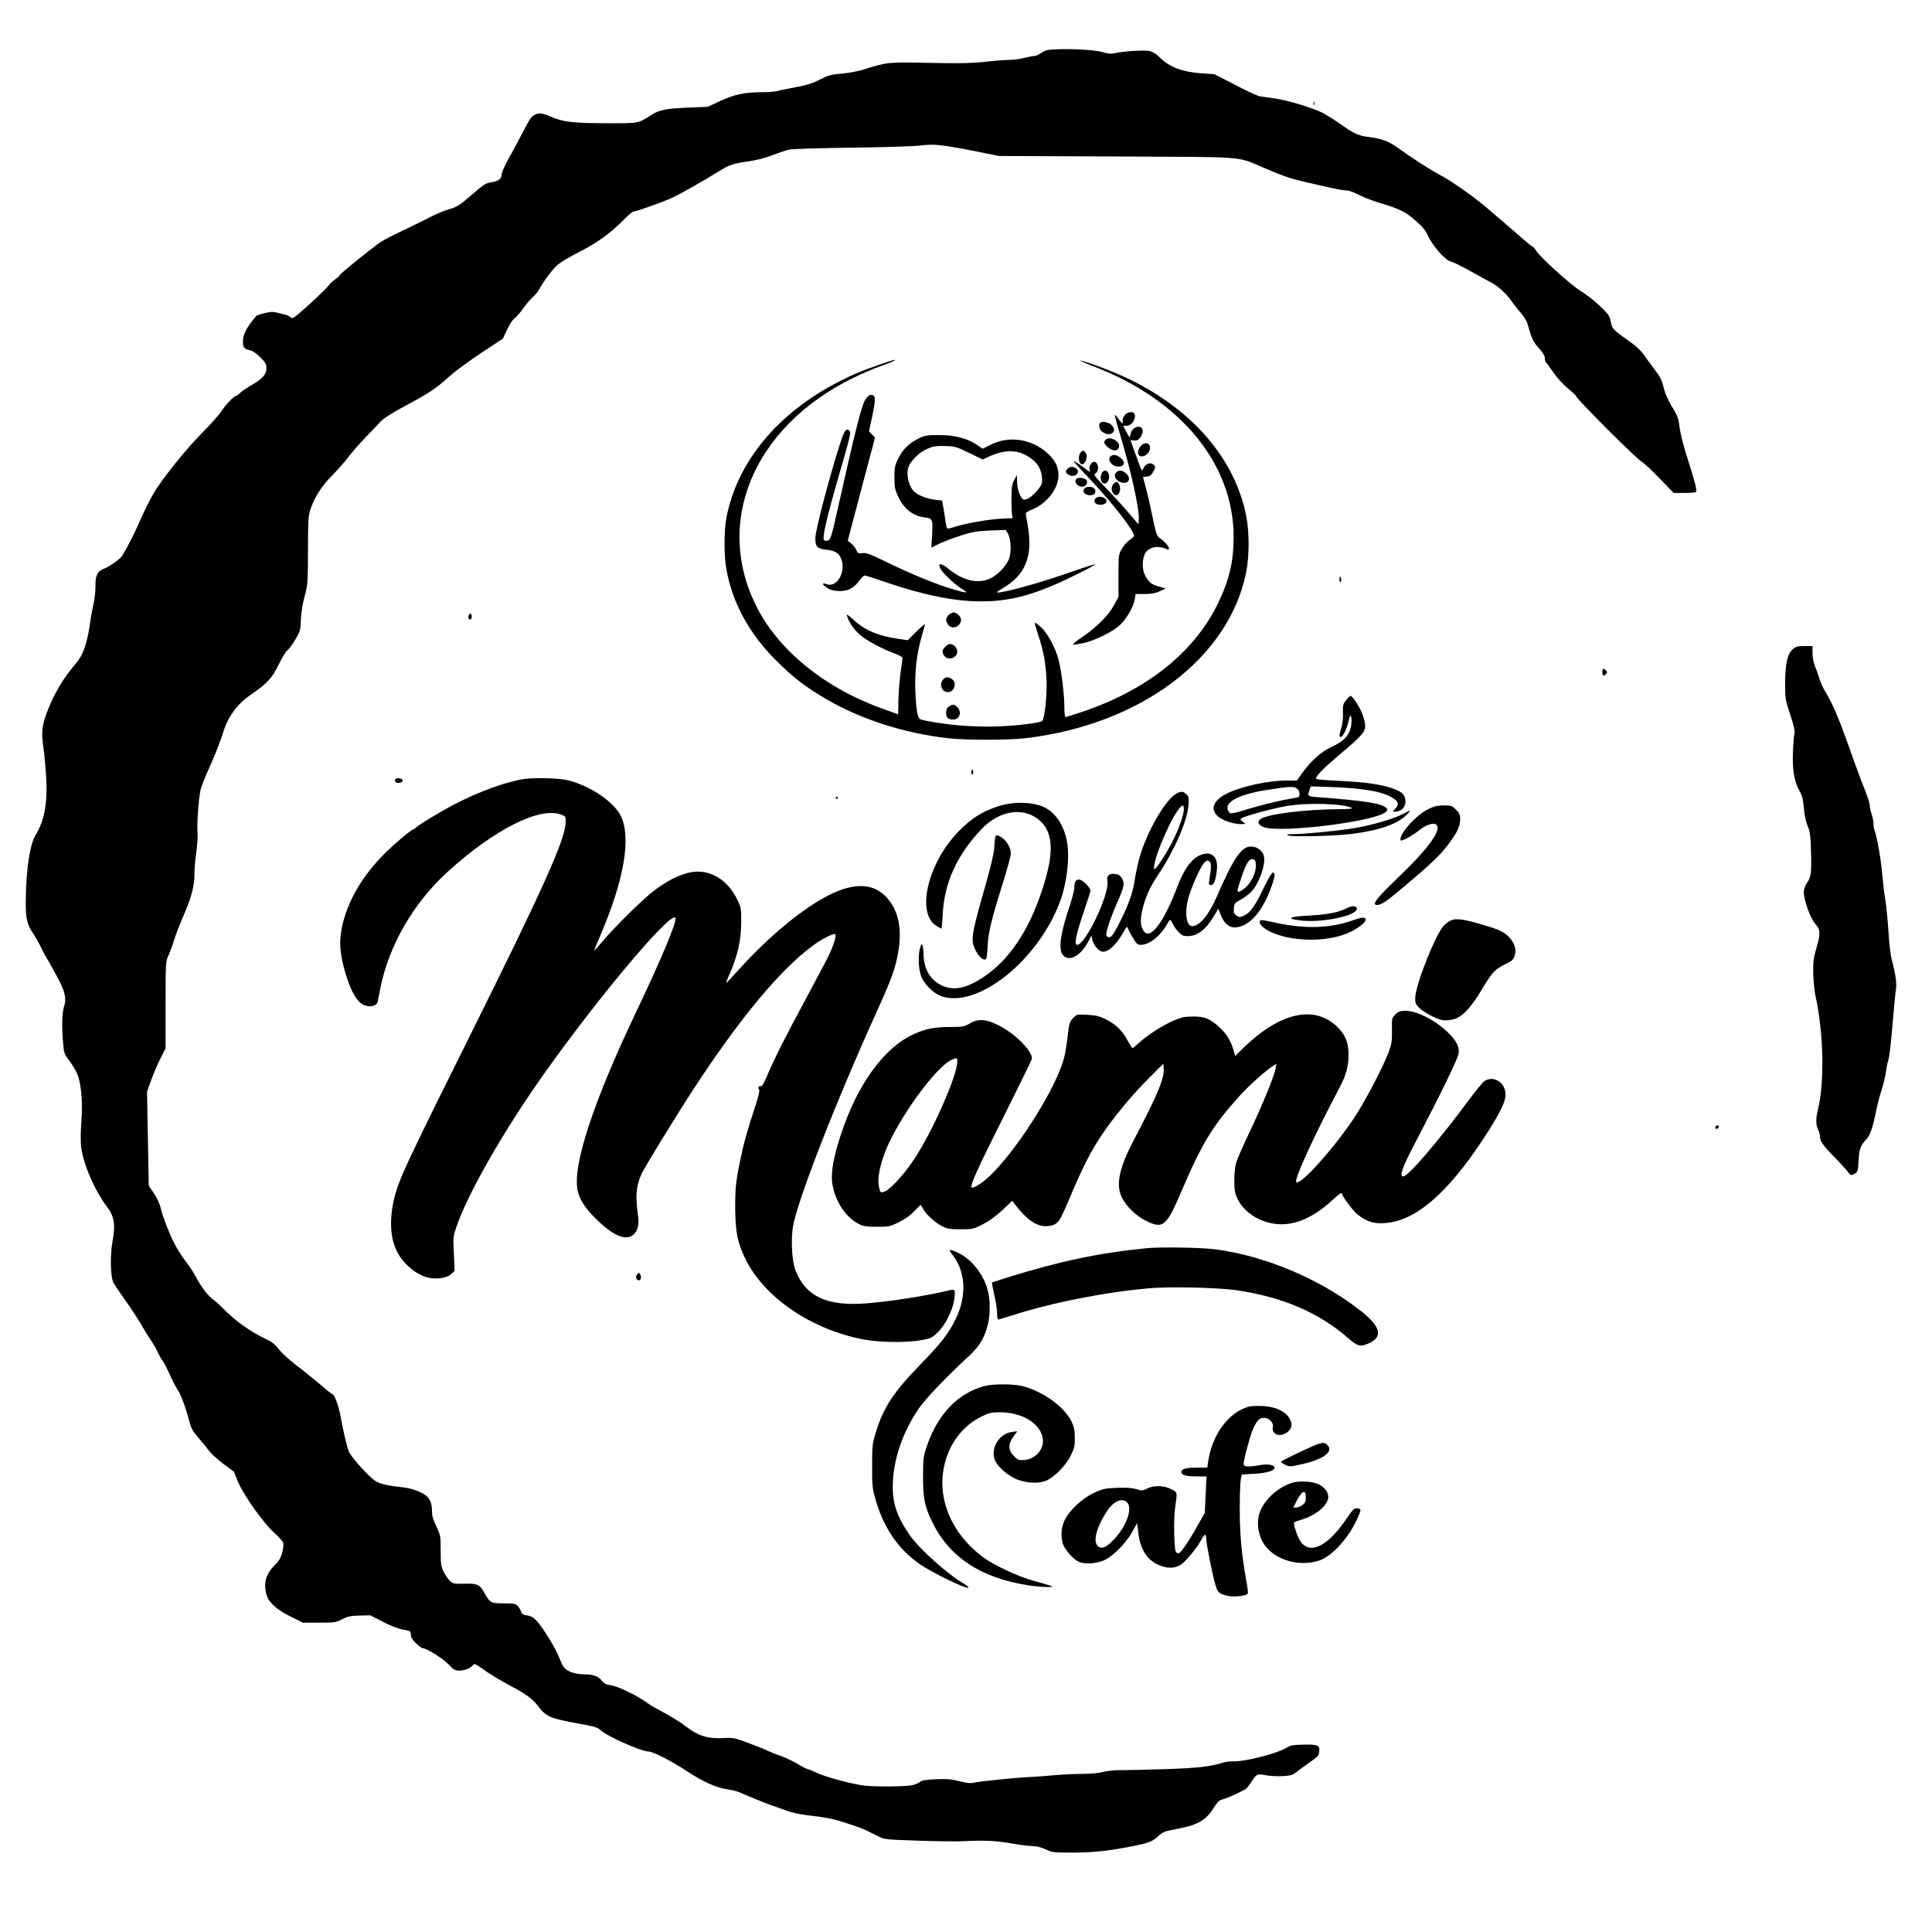 <?xml version="1.0" standalone="no"?>
<!DOCTYPE svg PUBLIC "-//W3C//DTD SVG 20010904//EN"
 "http://www.w3.org/TR/2001/REC-SVG-20010904/DTD/svg10.dtd">
<svg version="1.0" xmlns="http://www.w3.org/2000/svg"
 width="1552pt" height="1552pt" viewBox="0 0 1552 1552"
 preserveAspectRatio="xMidYMid meet">
<g transform="translate(0,1552) scale(0.1,-0.1)"
fill="#000000" stroke="none">
<path d="M8445 15122 c-34 -2 -60 -11 -82 -28 -17 -13 -42 -24 -55 -24 -13 0
-48 -7 -78 -15 -30 -8 -82 -15 -115 -16 -33 0 -127 -7 -210 -16 -118 -12 -214
-13 -445 -8 -320 7 -335 6 -515 -51 -45 -15 -124 -30 -180 -35 -88 -7 -110
-13 -180 -49 -60 -30 -107 -45 -190 -60 -60 -11 -126 -24 -145 -30 -19 -5 -66
-10 -105 -10 -161 -1 -240 -16 -354 -69 l-106 -49 -148 -6 c-187 -8 -240 -18
-302 -58 -112 -71 -96 -68 -357 -68 -268 0 -354 10 -449 51 -72 32 -99 35
-132 17 -31 -16 -39 -29 -102 -149 -30 -59 -79 -151 -110 -204 -30 -54 -55
-110 -55 -125 0 -36 -25 -56 -83 -64 -38 -6 -60 -18 -108 -59 -157 -135 -159
-136 -232 -158 -40 -11 -110 -41 -157 -66 -47 -24 -143 -72 -215 -105 -71 -34
-150 -74 -175 -91 -69 -46 -330 -257 -330 -266 0 -4 -16 -19 -36 -34 -20 -14
-44 -36 -53 -49 -18 -26 -159 -159 -240 -227 -47 -39 -54 -42 -69 -28 -9 8
-28 17 -42 20 -14 3 -44 10 -66 16 -32 8 -55 7 -100 -5 -33 -8 -62 -18 -65
-22 -82 -94 -113 -159 -107 -221 3 -36 15 -46 61 -56 16 -3 51 -28 78 -55 42
-42 49 -55 49 -88 0 -51 -30 -84 -125 -139 -39 -23 -79 -50 -89 -62 -11 -12
-24 -21 -30 -21 -16 0 -87 -75 -126 -135 -19 -27 -84 -100 -146 -162 -124
-124 -314 -360 -387 -481 -26 -43 -70 -130 -98 -193 -51 -118 -116 -247 -155
-310 -20 -32 -100 -89 -159 -112 -42 -16 -60 -57 -58 -132 1 -40 -6 -104 -16
-150 -11 -44 -24 -120 -31 -170 -19 -140 -53 -236 -105 -298 -107 -125 -176
-241 -234 -389 -45 -116 -51 -177 -31 -302 5 -33 14 -124 19 -201 17 -218 -9
-372 -81 -489 -48 -79 -77 -268 -81 -523 -2 -152 9 -200 64 -279 15 -23 39
-65 54 -95 14 -30 33 -67 43 -84 11 -16 47 -81 81 -142 72 -131 88 -192 66
-256 -16 -50 -20 -156 -9 -286 7 -89 9 -96 50 -151 24 -31 53 -79 64 -106 32
-74 46 -229 34 -381 -6 -72 -7 -160 -3 -201 15 -137 110 -358 210 -488 56 -73
68 -144 44 -269 -22 -116 -18 -294 7 -341 9 -16 52 -79 95 -140 43 -60 100
-147 127 -194 27 -47 62 -103 77 -125 16 -22 41 -65 55 -95 14 -30 33 -63 41
-72 8 -9 34 -59 57 -110 23 -51 53 -110 68 -131 24 -36 61 -138 93 -260 12
-42 28 -71 63 -110 26 -29 64 -75 85 -104 21 -28 75 -78 122 -113 47 -34 85
-63 85 -64 0 0 13 -33 29 -73 44 -108 207 -339 292 -414 38 -34 72 -72 75 -84
3 -12 -1 -47 -9 -77 -11 -42 -25 -66 -63 -104 -70 -70 -89 -145 -62 -238 19
-61 81 -117 193 -172 l98 -49 131 0 c124 0 135 2 184 27 44 23 67 28 140 30
l87 2 101 -52 c63 -33 125 -57 163 -63 58 -11 61 -12 61 -40 0 -21 12 -40 41
-69 23 -22 47 -40 54 -40 31 0 164 -83 208 -130 42 -44 52 -50 88 -50 42 0 87
18 108 44 12 14 20 10 75 -28 68 -49 131 -87 244 -148 101 -53 163 -99 198
-145 72 -95 95 -105 334 -149 128 -23 149 -29 180 -57 56 -49 323 -167 380
-167 35 0 182 -75 308 -158 132 -87 245 -137 333 -147 30 -4 72 -15 94 -25 73
-32 209 -87 260 -105 28 -9 81 -28 119 -42 37 -13 107 -29 155 -34 146 -17
203 -27 291 -55 140 -44 163 -53 280 -113 55 -28 57 -28 320 -37 146 -5 306
-7 355 -5 180 9 272 5 397 -17 70 -12 149 -22 175 -22 31 0 68 -10 103 -26 52
-25 63 -26 222 -26 166 0 307 16 508 58 104 22 129 33 175 75 35 32 52 39 130
53 188 35 250 69 318 178 27 43 43 58 67 63 36 8 167 68 191 87 9 7 27 31 41
53 41 65 48 68 117 54 34 -6 95 -9 136 -7 63 4 80 9 111 34 20 16 69 52 108
79 64 45 71 54 74 88 4 48 -14 55 -134 52 -75 -2 -99 -6 -127 -24 -75 -46
-329 -112 -423 -110 -28 1 -66 -3 -85 -9 -107 -34 -205 -45 -479 -54 -157 -5
-317 -8 -357 -8 -39 1 -98 -6 -131 -14 -37 -10 -103 -16 -173 -16 -63 0 -163
-5 -224 -11 -60 -5 -146 -12 -190 -14 -108 -4 -400 -34 -450 -45 -31 -7 -59
-4 -120 12 -65 16 -100 19 -188 15 -77 -3 -113 -9 -125 -20 -9 -8 -36 -20 -60
-27 -46 -12 -287 -15 -387 -4 -93 10 -313 69 -385 103 -36 17 -70 31 -76 31
-5 0 -41 18 -78 41 -37 22 -98 51 -135 64 -37 12 -81 30 -99 39 -17 9 -86 37
-154 62 -118 44 -126 46 -208 42 -125 -7 -200 17 -304 96 -44 34 -124 83 -176
110 -52 27 -111 61 -130 76 -70 53 -234 134 -288 141 -40 6 -58 14 -73 33 -32
41 -71 56 -146 56 -78 0 -142 25 -168 63 -9 14 -24 48 -35 76 -24 66 -133 243
-179 291 -26 27 -48 39 -77 43 -32 5 -43 12 -48 30 -3 12 -15 32 -26 45 -19
20 -30 22 -114 22 -105 0 -109 3 -157 88 -35 64 -56 73 -161 70 -81 -2 -89 0
-113 22 -15 14 -37 47 -51 73 -21 44 -24 61 -24 171 0 118 -1 123 -35 195 -26
54 -35 86 -35 124 0 75 -24 117 -85 146 -54 26 -107 40 -170 46 -82 7 -153 23
-191 43 -47 24 -200 191 -221 240 -16 38 -45 162 -68 288 -14 79 -49 174 -64
174 -4 0 -50 36 -102 81 -52 44 -138 114 -192 154 -53 41 -115 97 -137 126
-31 41 -54 59 -107 84 -119 56 -241 142 -338 241 -27 28 -67 64 -88 79 -40 30
-97 107 -137 184 -12 25 -44 73 -71 108 -26 34 -65 93 -85 129 -44 78 -110
246 -125 316 -6 26 -29 76 -52 111 l-42 62 -7 378 -7 377 34 95 c19 52 52 130
75 174 l40 81 0 347 c0 343 1 349 23 398 13 28 34 84 46 125 13 41 45 125 71
185 64 144 93 251 92 340 -1 39 6 119 15 180 8 60 13 131 10 156 -7 58 8 276
24 344 6 28 42 118 80 200 37 83 82 197 99 254 41 134 112 232 223 309 134 92
173 135 224 241 25 52 57 104 69 114 13 10 43 50 66 89 40 67 42 76 45 162 3
58 14 126 30 186 25 91 26 105 27 370 1 262 2 278 24 340 35 96 87 176 166
256 39 39 97 105 129 146 32 42 98 118 148 169 50 52 105 110 123 129 19 21
98 70 201 125 182 97 238 134 355 240 41 37 153 118 247 181 l173 114 35 75
c20 41 45 79 55 85 11 6 44 43 74 84 29 40 65 82 80 93 14 11 36 39 48 61 43
75 107 160 150 197 24 20 100 65 169 100 142 72 251 150 354 254 38 39 75 71
82 71 22 0 238 77 314 112 70 33 233 125 379 215 81 50 109 59 240 78 66 10
137 29 190 50 47 19 108 39 135 44 28 5 253 12 500 15 252 3 493 10 547 17
113 14 171 8 453 -48 l180 -36 945 -4 c1053 -5 960 2 1159 -81 234 -99 219
-94 567 -172 50 -11 105 -20 121 -20 17 0 59 -15 94 -33 35 -19 105 -46 154
-61 178 -54 219 -73 302 -145 62 -54 84 -81 106 -129 37 -80 140 -195 181
-203 17 -3 87 -37 156 -76 69 -39 145 -80 168 -92 55 -28 125 -92 165 -151 17
-25 50 -67 74 -93 24 -28 48 -67 54 -90 32 -116 44 -142 90 -193 35 -39 49
-63 49 -83 0 -16 4 -31 8 -33 5 -1 31 -37 59 -78 30 -44 78 -97 117 -129 36
-30 66 -58 66 -62 0 -20 485 -505 528 -528 15 -8 79 -67 142 -133 l115 -118
87 0 c48 0 89 4 93 9 8 14 -11 86 -70 271 -32 98 -57 199 -63 248 -9 74 -16
92 -61 166 -30 49 -56 107 -64 142 -17 72 -26 91 -86 170 -25 33 -60 81 -78
107 -18 26 -61 67 -95 91 -156 111 -155 111 -168 170 -10 49 -18 61 -89 129
-43 41 -109 93 -147 115 -76 44 -332 275 -365 329 -11 18 -24 33 -29 33 -4 0
-37 26 -73 58 -62 54 -158 137 -295 254 -109 93 -284 215 -377 264 -82 44
-218 131 -350 226 -64 45 -121 65 -216 77 -86 10 -125 28 -235 107 -44 31
-109 71 -145 90 -80 40 -274 98 -384 114 -44 6 -95 13 -113 16 -19 3 -109 44
-200 92 l-167 86 -105 7 c-146 10 -255 50 -326 121 -40 39 -62 52 -97 59 -46
8 -210 -3 -277 -19 -25 -6 -53 -3 -100 11 -63 18 -262 28 -405 19z"/>
<path d="M10552 14690 c0 -14 2 -19 5 -12 2 6 2 18 0 25 -3 6 -5 1 -5 -13z"/>
<path d="M7065 12591 c-159 -56 -206 -76 -328 -138 -491 -251 -817 -646 -902
-1094 -19 -103 -20 -301 0 -410 46 -266 181 -515 395 -730 136 -137 240 -218
409 -316 278 -162 623 -273 981 -314 136 -15 475 -15 610 0 926 106 1639 639
1780 1330 27 135 27 327 0 462 -91 447 -417 832 -916 1082 -113 57 -353 150
-414 161 -19 4 29 -18 107 -48 701 -269 1123 -784 1123 -1371 0 -194 -35 -345
-125 -530 -190 -394 -569 -697 -1093 -874 -67 -22 -127 -41 -132 -41 -6 0 -10
36 -10 84 0 97 -23 283 -45 371 -24 96 -88 216 -140 264 -26 24 -49 41 -52 38
-2 -3 9 -45 26 -94 43 -126 62 -231 68 -368 5 -123 -15 -307 -35 -327 -6 -6
-55 -16 -109 -23 -277 -36 -560 -27 -829 26 -50 10 -52 12 -63 52 -7 23 -15
105 -18 182 -6 159 11 306 52 446 13 46 25 88 25 94 0 5 -31 -21 -69 -59 l-69
-69 -81 12 c-160 24 -263 68 -356 153 -48 44 -57 48 -50 28 14 -49 56 -109
102 -149 53 -46 185 -117 281 -151 34 -13 62 -28 62 -35 0 -6 -7 -61 -16 -121
-8 -60 -16 -159 -17 -220 l-2 -112 -115 41 c-455 159 -830 457 -1013 805 -360
686 -40 1461 768 1857 72 35 170 77 219 94 86 30 131 51 111 50 -5 0 -59 -17
-120 -38z"/>
<path d="M6953 12312 c-30 -40 -81 -244 -226 -891 -45 -201 -55 -235 -73 -242
-11 -4 -27 -4 -33 1 -20 12 18 176 125 545 80 273 91 322 79 334 -27 27 -44 3
-84 -126 -89 -282 -191 -676 -191 -734 0 -73 13 -86 91 -95 70 -8 103 -30 119
-80 35 -105 -40 -227 -120 -197 -39 15 -38 0 2 -28 23 -17 49 -24 93 -27 73
-4 124 22 170 86 22 30 36 41 50 38 11 -3 86 -27 167 -55 295 -101 546 -152
758 -152 237 -1 439 55 739 202 101 49 181 92 178 95 -3 3 -82 -22 -176 -55
-249 -88 -545 -171 -609 -171 -9 0 8 14 38 32 189 107 250 260 205 513 -8 44
-15 85 -15 91 0 6 25 21 55 33 118 49 208 168 208 274 0 66 -27 119 -86 174
-126 117 -309 145 -455 72 l-68 -34 -45 31 c-80 53 -178 79 -304 79 -101 0
-115 -2 -169 -29 -75 -37 -125 -87 -162 -162 -25 -52 -29 -70 -29 -149 0 -78
4 -98 28 -150 48 -104 120 -160 218 -172 61 -7 64 -17 56 -149 l-6 -94 57 29
c31 16 109 45 172 66 101 33 130 38 241 43 l127 5 17 -26 c23 -36 31 -135 15
-193 -18 -63 -94 -145 -162 -174 -98 -42 -217 -12 -331 82 -56 47 -87 47 -63
1 18 -37 111 -124 172 -163 58 -36 44 -38 -66 -5 -130 37 -327 118 -520 211
-147 72 -181 85 -212 81 -33 -4 -38 -2 -49 24 -6 16 -25 40 -40 52 l-29 23
109 414 110 415 -24 25 -24 25 25 118 c29 138 29 171 -3 175 -16 2 -30 -7 -50
-36z m832 -430 l109 -53 57 26 c139 62 249 52 348 -31 52 -44 75 -100 72 -177
-1 -34 -79 -121 -122 -136 -26 -9 -31 -7 -44 13 -22 33 -35 83 -35 136 l-1 45
-21 -40 c-19 -34 -22 -57 -23 -145 0 -58 2 -118 5 -134 l5 -28 -95 -5 c-97 -4
-304 -41 -380 -68 -23 -8 -46 -13 -50 -10 -4 2 -10 26 -14 52 -3 27 -11 76
-17 110 l-11 62 -56 6 c-62 8 -135 35 -165 63 -49 44 -71 143 -47 206 14 38
79 105 124 128 65 33 86 37 171 35 74 -2 89 -6 190 -55z"/>
<path d="M9040 12190 c-19 -19 -25 -38 -20 -70 1 -8 -12 5 -30 28 -17 24 -33
42 -35 40 -2 -2 16 -71 41 -153 92 -306 160 -614 152 -694 l-3 -33 -75 88
c-41 49 -123 139 -182 199 -99 103 -105 112 -87 123 32 20 23 92 -12 92 -22 0
-43 -35 -36 -61 7 -25 5 -25 -49 16 -25 20 -56 40 -68 46 -24 13 -18 6 139
-161 175 -187 335 -395 335 -434 0 -6 -16 -21 -35 -33 -18 -12 -46 -44 -62
-70 -28 -48 -28 -50 -28 -218 l0 -170 -35 -65 c-44 -82 -139 -178 -253 -255
-49 -33 -83 -61 -77 -63 6 -2 45 4 86 13 98 22 241 94 296 149 52 51 105 146
114 203 l6 41 73 0 c54 0 85 6 121 22 l49 23 -35 9 c-75 21 -93 33 -121 77
-33 52 -39 127 -14 187 24 58 108 78 178 42 13 -6 17 -5 17 7 0 17 -38 59 -77
85 -19 12 -28 40 -53 160 -16 80 -40 186 -54 237 l-24 92 32 3 c24 2 35 11 51
40 18 35 19 39 3 54 -24 24 -66 11 -82 -27 -13 -30 -13 -29 -57 93 -24 67 -45
125 -47 129 -1 3 10 4 26 1 23 -3 34 2 51 23 42 55 15 108 -41 79 -16 -8 -30
-26 -34 -42 -3 -15 -6 -30 -7 -34 -1 -4 -14 15 -28 42 l-27 50 28 0 c41 0 79
55 64 94 -9 22 -50 20 -74 -4z"/>
<path d="M8837 12123 c-13 -12 -7 -50 11 -66 62 -56 140 -6 79 51 -22 21 -76
30 -90 15z"/>
<path d="M8882 11988 c-19 -19 -14 -34 19 -62 44 -37 89 -30 89 14 0 42 -79
77 -108 48z"/>
<path d="M9160 11933 c-12 -15 -20 -38 -18 -52 4 -37 53 -36 81 1 45 60 -16
110 -63 51z"/>
<path d="M8680 11884 c-17 -19 -17 -71 -1 -87 30 -30 69 54 40 89 -15 18 -23
18 -39 -2z"/>
<path d="M8928 11859 c-44 -25 5 -93 63 -87 42 4 50 34 17 65 -30 27 -59 35
-80 22z"/>
<path d="M8575 11754 c-20 -20 -15 -36 15 -51 46 -23 95 24 54 54 -24 18 -49
16 -69 -3z"/>
<path d="M8849 11716 c-14 -29 -5 -72 16 -79 21 -9 45 20 45 52 0 51 -42 69
-61 27z"/>
<path d="M8967 11725 c-33 -32 15 -89 70 -83 40 4 44 48 7 77 -31 25 -57 27
-77 6z"/>
<path d="M8647 11673 c-23 -22 8 -63 47 -63 27 0 47 29 36 51 -11 19 -68 28
-83 12z"/>
<path d="M8946 11634 c-20 -19 -21 -54 -2 -79 29 -40 71 20 47 71 -12 28 -24
30 -45 8z"/>
<path d="M8711 11596 c-26 -31 21 -66 68 -51 23 7 28 34 9 53 -16 16 -63 15
-77 -2z"/>
<path d="M8799 11514 c-20 -24 1 -49 41 -49 43 0 64 29 36 51 -26 19 -60 18
-77 -2z"/>
<path d="M10760 10864 c0 -14 4 -23 9 -20 5 3 7 15 4 26 -7 28 -13 25 -13 -6z"/>
<path d="M7620 10580 c-24 -24 -25 -48 -4 -78 31 -44 104 -16 104 40 0 24 -35
58 -60 58 -11 0 -29 -9 -40 -20z"/>
<path d="M3764 10575 c-7 -17 4 -37 17 -30 12 8 12 45 -1 45 -6 0 -13 -7 -16
-15z"/>
<path d="M7595 10326 c-29 -29 -31 -43 -9 -74 29 -42 104 -18 104 34 0 26 -20
50 -47 59 -17 4 -29 -1 -48 -19z"/>
<path d="M14400 10303 c-42 -38 -59 -116 -60 -274 0 -121 2 -131 41 -249 30
-92 39 -131 34 -154 -4 -17 -10 -83 -12 -146 -6 -140 10 -236 50 -309 24 -43
32 -71 38 -145 5 -59 16 -109 30 -141 19 -43 23 -72 27 -203 5 -175 1 -206
-33 -256 -16 -23 -25 -51 -25 -74 0 -60 54 -210 88 -248 46 -49 48 -84 15
-195 -24 -81 -28 -110 -27 -204 1 -60 9 -144 18 -185 65 -291 74 -696 20 -911
-18 -73 -18 -127 1 -163 8 -15 15 -39 15 -51 0 -43 18 -69 112 -166 51 -52
103 -109 114 -125 21 -28 23 -28 50 -14 28 15 29 19 34 105 6 95 15 122 60
170 33 36 52 88 79 221 11 55 31 134 46 177 14 43 30 110 35 149 6 39 12 74
15 77 10 17 26 148 40 326 9 105 19 215 24 246 10 57 0 126 -33 254 -9 32 -21
134 -26 225 -6 91 -17 203 -25 250 -8 47 -19 141 -25 209 -10 117 -41 297 -61
349 -5 13 -9 38 -9 56 0 19 -7 53 -15 76 -8 23 -15 55 -15 71 0 15 -20 77 -44
136 -24 59 -79 207 -121 328 -82 231 -132 349 -189 443 -19 31 -42 82 -51 112
-9 30 -25 76 -36 102 -11 27 -19 71 -19 102 l0 56 -65 0 c-57 0 -69 -3 -95
-27z"/>
<path d="M12874 10137 c-3 -9 -3 -25 0 -34 6 -15 8 -15 24 0 15 16 15 18 0 34
-16 15 -18 15 -24 0z"/>
<path d="M7577 10062 c-35 -38 -12 -102 37 -102 52 0 76 75 34 104 -29 21 -51
20 -71 -2z"/>
<path d="M10813 9895 c-25 -31 -27 -41 -25 -102 2 -41 -3 -88 -12 -118 -18
-58 -20 -75 -6 -75 17 0 44 52 61 119 15 60 18 63 24 37 4 -15 2 -52 -4 -80
-15 -67 -61 -114 -155 -156 -79 -36 -165 -112 -233 -207 l-45 -63 -76 0 c-152
0 -359 -44 -479 -101 -115 -55 -146 -128 -79 -187 38 -33 123 -62 183 -62 l38
1 -23 19 c-22 19 -22 19 -3 30 37 19 255 78 356 95 167 29 464 20 525 -16 9
-5 -25 -9 -90 -9 -284 -1 -597 -40 -646 -81 -26 -21 -16 -46 26 -63 131 -52
914 46 985 124 14 15 13 18 -3 33 -38 34 -181 56 -544 83 -83 6 -87 9 -68 60
l11 27 177 -6 c266 -10 423 -41 496 -98 32 -25 33 -45 4 -76 l-21 -23 25 0
c41 0 78 36 78 76 0 52 -16 73 -73 99 -92 40 -239 63 -474 73 -89 4 -165 11
-169 15 -14 14 53 82 202 208 177 149 198 176 189 237 -4 24 -15 64 -26 88
-22 54 -76 134 -89 134 -5 0 -22 -16 -37 -35z m-391 -712 c21 -18 24 -62 6
-67 -7 -2 -63 -13 -124 -24 -61 -12 -180 -42 -264 -67 -145 -44 -155 -45 -167
-29 -53 72 61 140 302 178 189 30 223 31 247 9z"/>
<path d="M7622 9844 c-15 -10 -22 -25 -22 -48 0 -41 15 -56 57 -56 52 0 72 61
33 100 -24 24 -38 25 -68 4z"/>
<path d="M7805 9327 c-4 -10 -5 -21 -1 -24 10 -10 18 4 13 24 -4 17 -4 17 -12
0z"/>
<path d="M3175 9260 c-4 -7 -3 -16 3 -22 14 -14 57 -6 57 12 0 18 -50 26 -60
10z"/>
<path d="M4215 9263 c-146 -21 -369 -102 -572 -208 -114 -60 -292 -168 -303
-185 -3 -4 -10 -9 -17 -11 -29 -10 -181 -140 -260 -223 -194 -203 -311 -438
-329 -656 -7 -90 17 -218 66 -353 40 -108 82 -168 133 -184 46 -16 95 -1 101
30 2 12 12 60 21 107 68 343 266 686 538 934 374 341 739 526 912 463 39 -14
40 -16 39 -59 -1 -137 -173 -520 -774 -1728 -429 -861 -535 -1084 -576 -1204
-63 -184 -70 -364 -18 -491 48 -121 178 -230 289 -243 68 -7 130 6 160 34 l27
25 -6 137 c-7 136 -7 138 24 227 88 251 344 704 638 1130 430 621 1070 1391
1117 1343 19 -19 -107 -320 -318 -764 -341 -716 -509 -1228 -467 -1427 15 -76
70 -157 168 -248 131 -124 229 -159 285 -103 31 31 42 78 33 142 -23 166 -17
241 27 341 21 48 276 464 414 676 375 574 700 966 963 1159 71 53 165 100 179
92 14 -9 -14 -96 -61 -191 -23 -44 -103 -196 -180 -339 -164 -304 -250 -476
-304 -604 -25 -59 -43 -91 -51 -88 -17 7 -27 -12 -15 -27 7 -8 -8 -67 -48
-187 -32 -96 -70 -227 -84 -290 -54 -245 -61 -298 -60 -475 2 -197 18 -277 83
-410 151 -308 527 -564 946 -645 131 -25 354 -27 471 -5 71 13 82 19 126 61
76 75 138 215 138 311 0 36 -4 38 -65 23 -165 -40 -463 -86 -645 -100 -319
-25 -490 56 -571 269 -27 72 -36 228 -20 341 30 200 344 1008 682 1751 110
243 143 334 164 458 33 189 3 336 -90 439 -106 118 -260 125 -465 22 -211
-106 -483 -331 -725 -599 -54 -60 -100 -109 -102 -107 -1 1 13 39 33 83 60
141 87 261 88 398 1 115 0 123 -31 187 -83 176 -246 261 -408 213 -83 -24
-157 -63 -255 -135 -87 -64 -317 -290 -425 -418 -33 -39 -61 -70 -62 -68 -1 1
22 58 52 127 190 445 248 786 160 958 -58 115 -256 245 -432 285 -68 15 -258
20 -338 9z"/>
<path d="M9439 9137 c-88 -59 -228 -306 -284 -502 -14 -49 -32 -133 -40 -186
-14 -100 -51 -203 -125 -347 -49 -96 -64 -115 -87 -110 -13 3 -17 11 -15 33 5
39 40 139 89 250 52 117 58 146 39 183 -17 33 -34 42 -76 42 -36 0 -52 -20
-44 -57 20 -100 -176 -513 -243 -513 -26 0 -10 77 51 259 31 91 56 170 56 177
0 20 -51 75 -79 85 -32 13 -51 -9 -51 -61 0 -20 -16 -83 -35 -141 -74 -217
-94 -348 -60 -396 47 -67 148 -15 212 112 l21 39 6 -31 c8 -36 38 -78 67 -93
44 -24 119 37 181 147 30 53 32 55 40 32 5 -13 23 -48 41 -76 26 -45 36 -53
61 -53 68 0 154 67 209 162 12 21 25 38 28 38 4 0 12 -13 19 -29 6 -16 26 -45
45 -65 28 -30 39 -36 75 -36 79 0 146 51 213 163 l34 57 17 -44 c26 -69 66
-106 113 -106 113 0 224 122 297 328 29 83 32 112 11 112 -8 0 -38 -49 -73
-122 -71 -147 -107 -199 -156 -222 -35 -16 -39 -16 -62 -1 -21 14 -25 23 -22
58 3 39 7 44 51 68 26 14 64 41 83 60 63 59 122 218 108 289 -9 44 -56 80
-105 80 -76 0 -142 -97 -274 -402 -65 -149 -139 -238 -198 -238 -53 0 -64 132
-21 258 35 104 96 233 122 256 18 16 24 17 38 5 16 -13 16 -43 -2 -151 -5 -34
-4 -38 14 -38 24 0 40 43 48 130 10 107 -55 152 -148 104 -65 -34 -120 -114
-174 -256 -108 -284 -217 -425 -268 -345 -24 38 -28 81 -12 154 22 106 60 193
133 301 128 192 229 423 240 552 5 60 3 70 -16 89 -27 27 -50 27 -92 -2z m71
-118 c0 -46 -46 -173 -96 -268 -59 -112 -137 -227 -142 -212 -17 50 113 369
195 479 30 40 43 41 43 1z m578 -443 c6 -74 -52 -177 -119 -212 -37 -19 -37
-13 1 101 39 117 63 157 93 153 18 -2 23 -10 25 -42z"/>
<path d="M6715 9110 c3 -5 8 -10 11 -10 2 0 4 5 4 10 0 6 -5 10 -11 10 -5 0
-7 -4 -4 -10z"/>
<path d="M8015 9042 c-128 -43 -210 -95 -310 -196 -251 -254 -349 -662 -182
-764 19 -12 37 -22 39 -22 3 0 8 53 11 118 14 253 114 473 311 681 148 157
352 183 477 61 105 -101 106 -271 3 -572 -106 -313 -259 -538 -456 -672 -142
-96 -245 -118 -343 -72 -92 42 -144 132 -146 250 0 28 -4 60 -8 71 -7 17 -10
14 -20 -20 -16 -57 -14 -152 5 -215 21 -70 98 -149 168 -173 290 -99 773 286
950 757 58 153 82 371 55 498 -31 144 -110 245 -218 278 -97 31 -233 27 -336
-8z"/>
<path d="M11475 9021 c-92 -43 -225 -187 -225 -243 0 -16 6 -15 58 12 31 16
73 44 93 61 46 38 107 61 131 48 62 -33 -52 -192 -316 -443 -154 -147 -199
-206 -155 -206 34 0 74 26 211 142 216 181 296 257 360 342 74 98 97 147 98
205 0 36 -6 49 -34 77 -32 32 -39 34 -97 34 -50 0 -78 -7 -124 -29z"/>
<path d="M11278 8985 c-94 -49 -284 -102 -453 -126 -131 -18 -350 -39 -425
-39 -62 -1 -71 -3 -50 -12 30 -12 370 -4 500 12 232 29 379 80 455 160 34 36
33 36 -27 5z"/>
<path d="M7996 8798 c-3 -7 -7 -47 -9 -88 -4 -50 -27 -150 -70 -300 -97 -336
-114 -419 -99 -477 20 -73 79 -140 103 -116 5 5 11 51 13 103 4 107 30 213
126 519 33 106 60 206 60 223 0 43 -27 95 -65 124 -35 27 -54 30 -59 12z"/>
<path d="M10807 8219 c-56 -29 -153 -47 -305 -55 -144 -7 -171 -23 -66 -37
171 -24 464 35 464 93 0 27 -42 26 -93 -1z"/>
<path d="M10858 8124 c-172 -60 -369 -67 -593 -20 -144 31 -145 31 -145 7 0
-25 50 -64 117 -90 184 -72 459 -65 618 16 64 33 115 74 115 93 0 26 -25 24
-112 -6z"/>
<path d="M11655 8126 c-16 -7 -42 -26 -57 -42 -66 -70 -226 -472 -229 -577 -2
-42 2 -52 31 -82 35 -36 134 -89 188 -100 18 -4 56 -1 85 6 71 17 141 90 232
242 81 136 104 161 188 202 52 25 64 36 74 67 16 47 2 97 -39 144 -41 46 -79
65 -223 107 -148 44 -210 52 -250 33z"/>
<path d="M11209 7371 c-28 -29 -29 -31 -27 -128 1 -85 -3 -108 -26 -173 -44
-119 -192 -401 -277 -529 -166 -249 -435 -548 -466 -517 -19 19 139 364 346
756 56 105 74 172 74 275 -1 96 -29 160 -99 224 -184 169 -457 104 -746 -177
l-66 -65 -12 44 c-20 72 -55 132 -108 181 -79 74 -123 93 -217 92 -67 0 -92
-5 -156 -32 -88 -38 -204 -112 -276 -176 -28 -26 -53 -46 -56 -46 -3 0 -20 27
-38 60 -42 80 -97 133 -176 172 -53 26 -80 32 -148 36 -82 4 -85 4 -114 -25
-21 -21 -31 -43 -35 -74 -22 -183 -30 -230 -57 -307 -89 -251 -365 -679 -566
-877 -65 -65 -145 -116 -158 -103 -14 14 49 153 257 567 125 250 228 460 228
468 0 62 -134 197 -260 262 -107 56 -170 61 -242 18 -43 -25 -55 -27 -158 -27
-121 0 -190 -13 -286 -56 -240 -106 -456 -402 -589 -808 -62 -187 -83 -313
-68 -401 24 -140 109 -266 213 -318 37 -18 62 -22 146 -22 95 0 104 2 175 37
49 24 92 55 123 88 26 27 49 50 51 50 3 0 11 -13 19 -28 23 -45 91 -109 148
-139 48 -25 63 -28 154 -28 98 0 103 1 179 40 51 26 105 65 157 114 l80 75 26
-35 c92 -118 165 -169 243 -169 52 0 85 15 110 50 11 14 52 104 92 200 91 216
160 352 244 478 97 145 243 322 378 457 l120 120 3 -36 c7 -80 -52 -220 -241
-579 -116 -221 -145 -357 -96 -457 35 -72 112 -148 191 -188 142 -71 167 -50
293 245 161 377 249 520 463 757 72 80 206 200 266 239 l29 18 -6 -37 c-9 -57
-108 -299 -212 -517 -51 -107 -99 -217 -106 -245 -8 -27 -14 -90 -14 -140 0
-73 5 -100 24 -142 28 -64 97 -130 171 -165 190 -90 390 -38 597 155 36 34 68
57 70 52 11 -34 91 -140 126 -169 82 -66 152 -84 265 -66 246 40 507 286 800
753 111 178 138 248 121 311 -21 76 -103 112 -164 72 -14 -9 -71 -79 -127
-154 -245 -331 -486 -612 -525 -612 -35 0 -9 72 103 285 204 390 335 660 341
702 7 52 -15 98 -77 161 -101 102 -254 182 -351 182 -42 0 -55 -5 -80 -29z
m-3519 -380 c0 -110 -198 -559 -345 -781 -80 -121 -189 -241 -237 -261 -35
-14 -38 -12 -49 47 -11 57 10 165 52 273 106 266 406 681 534 737 42 19 45 18
45 -15z"/>
<path d="M13780 6464 c0 -9 5 -14 12 -12 18 6 21 28 4 28 -9 0 -16 -7 -16 -16z"/>
<path d="M9210 5493 c-378 -37 -699 -105 -1114 -234 l-128 -41 5 -31 c3 -18
13 -63 21 -102 9 -38 16 -91 16 -117 0 -27 4 -48 8 -48 5 0 51 14 103 30 323
105 742 188 1108 221 166 15 552 6 701 -15 367 -53 663 -179 896 -382 81 -71
101 -76 170 -45 119 54 95 138 -77 270 -322 250 -763 434 -1157 485 -113 15
-444 20 -552 9z"/>
<path d="M7649 5443 c110 -138 120 -336 25 -525 -57 -115 -117 -191 -284 -363
-218 -226 -294 -342 -357 -550 -25 -82 -27 -104 -27 -260 -1 -146 2 -182 22
-252 64 -235 178 -407 351 -531 104 -75 401 -218 401 -194 0 4 -15 16 -32 27
-139 80 -369 287 -445 400 -107 159 -138 263 -130 430 10 192 86 403 209 582
50 74 221 253 389 408 90 83 124 134 156 233 30 96 32 231 3 324 -38 123 -131
236 -234 284 -71 33 -82 30 -47 -13z"/>
<path d="M5122 5288 c-17 -17 -15 -45 3 -52 20 -7 30 19 19 45 -7 16 -12 17
-22 7z"/>
<path d="M7905 4385 c-210 -58 -370 -224 -457 -475 -31 -91 -32 -101 -33 -250
0 -174 12 -234 69 -357 137 -288 392 -459 776 -518 103 -16 220 -19 185 -6
-11 5 -72 23 -135 40 -134 37 -326 127 -417 195 -205 154 -322 370 -323 592 0
230 121 439 309 532 67 33 82 37 155 37 179 0 327 -92 343 -213 11 -83 -56
-161 -147 -170 -46 -4 -52 -2 -85 31 -47 47 -48 96 -4 157 l31 43 -43 -6 c-98
-13 -169 -121 -141 -216 15 -49 84 -116 157 -154 83 -42 198 -50 266 -18 67
32 153 122 191 199 28 57 33 76 32 142 0 61 -5 86 -27 132 -57 117 -227 240
-392 283 -73 19 -240 19 -310 0z"/>
<path d="M10035 4221 c-164 -43 -297 -222 -330 -443 l-7 -48 -85 0 c-87 0
-123 -10 -123 -35 0 -25 36 -35 121 -35 l81 0 -7 -147 -7 -147 -54 -95 c-73
-131 -137 -225 -156 -229 -8 -2 -19 5 -23 15 -14 34 -18 267 -5 353 18 129 20
121 -31 147 -59 31 -141 33 -195 5 -34 -18 -41 -18 -87 -4 -36 10 -81 13 -156
10 -96 -4 -114 -8 -184 -41 -93 -43 -200 -143 -236 -222 -27 -57 -31 -130 -12
-189 17 -48 85 -124 128 -142 47 -20 124 -17 190 7 74 27 182 133 239 234 l39
70 7 -63 c15 -138 65 -224 152 -267 75 -37 141 -38 194 -3 41 28 135 143 166
206 9 17 21 32 26 32 6 0 10 -15 10 -32 0 -39 50 -289 74 -371 19 -62 29 -71
101 -87 48 -11 148 1 159 19 3 4 -3 55 -14 113 -36 199 -52 378 -51 573 0 105
4 208 8 230 l8 40 101 6 c99 6 154 22 162 46 7 24 -48 35 -114 24 -95 -17
-134 -15 -134 8 0 37 58 248 80 292 32 64 49 79 86 79 38 0 78 -41 69 -71 -4
-10 -1 -27 4 -38 36 -67 163 -5 144 70 -19 77 -105 127 -228 134 -44 2 -93 1
-110 -4z m-983 -768 c48 -43 3 -182 -94 -289 -65 -70 -96 -87 -129 -71 -55 28
-27 151 65 290 51 77 118 107 158 70z"/>
<path d="M10580 3917 c-64 -24 -290 -132 -290 -140 0 -4 16 -15 35 -24 34 -16
40 -16 130 4 176 40 258 100 210 153 -21 23 -36 24 -85 7z"/>
<path d="M10369 3605 c-105 -38 -194 -117 -240 -211 -47 -99 -22 -240 59 -320
100 -100 271 -137 412 -89 102 35 237 184 305 339 30 67 30 72 8 78 -31 8 -42
-2 -95 -80 -151 -224 -295 -295 -371 -184 -24 34 -59 139 -51 153 2 3 25 12
51 19 120 33 223 118 223 184 0 47 -38 90 -97 110 -55 19 -154 20 -204 1z
m121 -115 c0 -30 -6 -43 -26 -59 -15 -12 -37 -21 -51 -21 l-23 0 24 49 c46 89
76 101 76 31z"/>
</g>
</svg>
